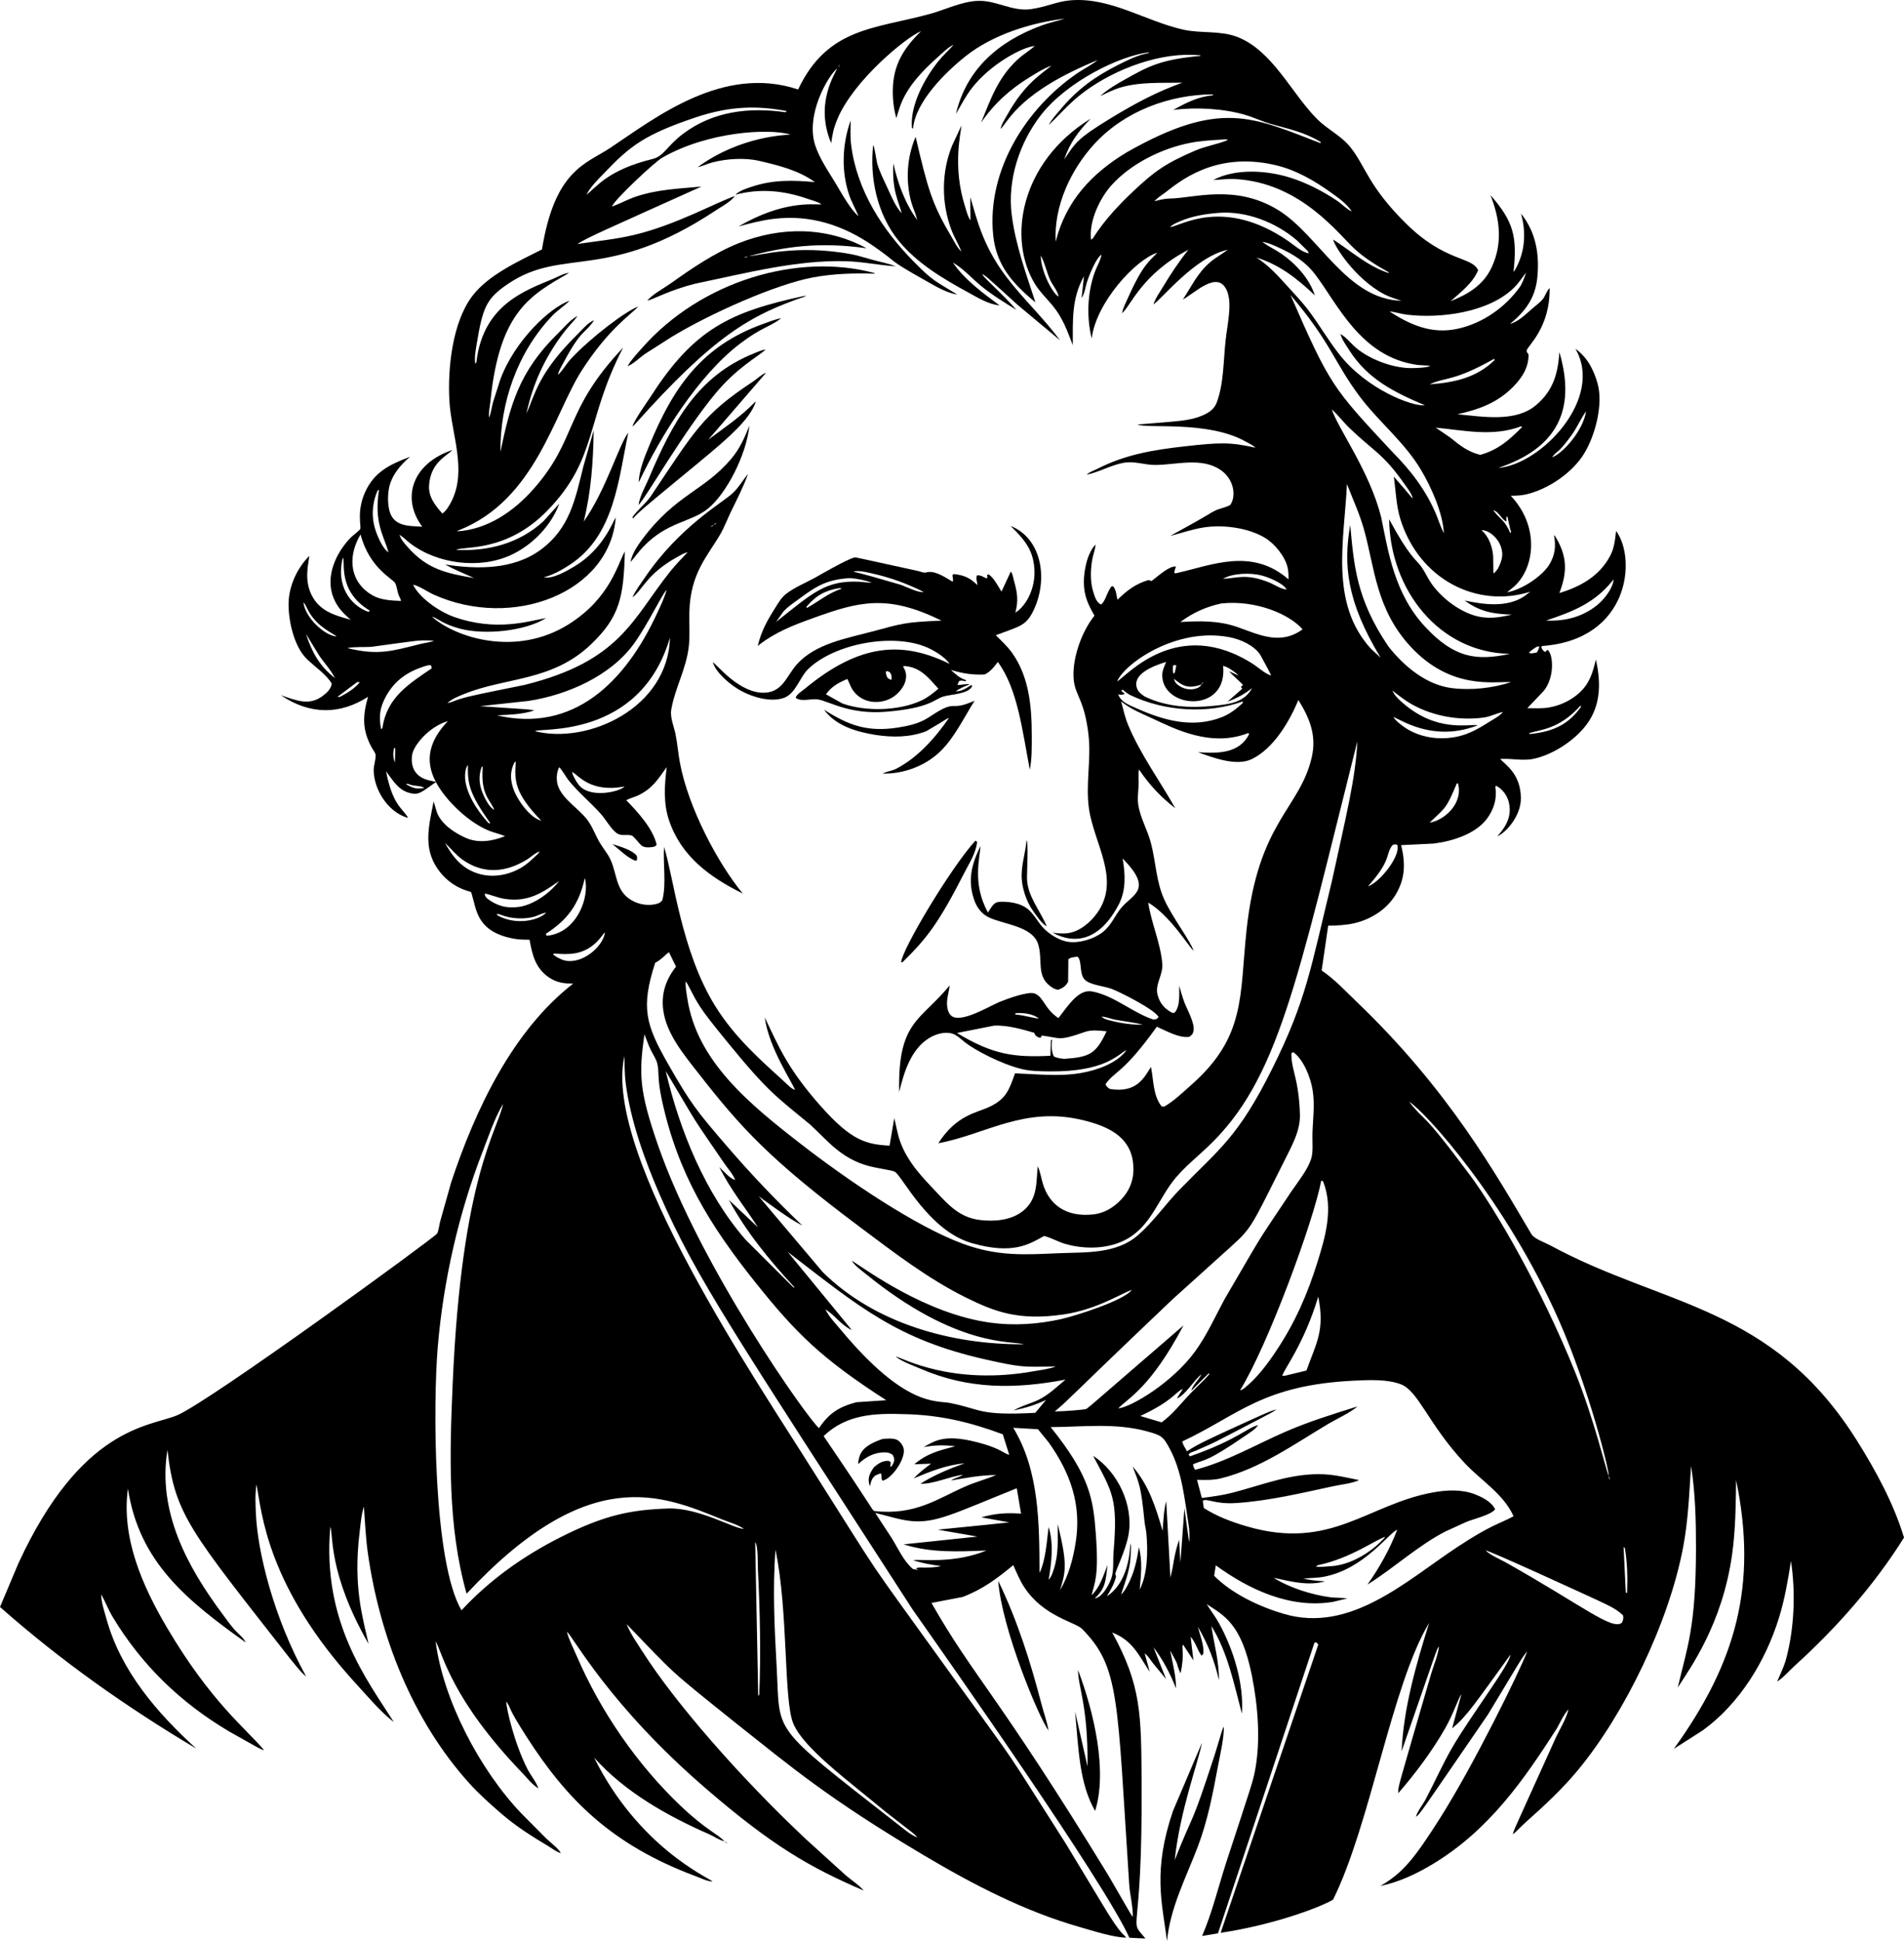 <?xml version="1.0" encoding="utf-8"?>
<svg version="1.1" id="Layer_1" xmlns="http://www.w3.org/2000/svg" xmlns:xlink="http://www.w3.org/1999/xlink" x="0px" y="0px"
	 viewBox="0 0 4906.043 5000" enable-background="new 0 0 4906.043 5000" xml:space="preserve">
<g>
	<path d="M4785.933,3712.901c-219.972-351.815-499.511-346.341-791.228-504.627
		c-13.162-7.141-42.376-16.992-48.881-29.316c-90.459-152.561-212.493-370.982-450.264-598.377
		c-29.585-28.298-56.144-57.553-90.072-80.463l16.871-115.471c22.003-0.192,46.04-1.292,67.539-6.354
		c43.098-10.149,83.486-35.518,106.594-74.14c24.9-41.615,24.991-81.124,13.848-126.943l82.987-4.047
		c47.383-5.622,107.826-23.956,137.833-63.688c17.285-22.886,26.273-50.441,22.251-78.999
		c-0.651-4.623-1.171-2.312,1.721-6.485l10.108,6.712c15.862,13.57,23.588,30.714,24.739,51.142
		c1.624,28.772-12.761,51.679-31.991,72.454c20.482-7.547,61.408-51.206,60.888-98.485
		c-0.669-60.733-37.468-84.334-53.499-100.463c28.725-2.321,57.466,5.667,86.902-0.681
		c52.818-11.385,114.059-52.586,142.971-98.414c30.491-48.331,28.811-103.36,16.962-157.227
		c-5.738,22.997-11.456,45.243-24.779,65.162c-17.645,26.387-52.809,50.464-94.781,58.092
		c-18.466,3.502-38.395,2.14-57.178,1.993l42.311-44.481c28.35-34.565,24.973-93.997,9.821-105.843l-6.308,5.647
		c-6.132-3.633-6.535-5.531-9.846-11.981l1.852-3.401c224.889-16.044,244.227-224.195,190.853-296.398
		c-2.766,22.564-4.229,43.255-15.085,63.779c-27.822,52.591-75.927,79.429-131.05,96.158
		c20.619-53.457,21.439-95.621-12.707-149.102l-0.888,1.787c5.011,26.964,2.281,49.437-11.748,73.05
		c-16.959,28.544-67.198,64.565-109.552,72.51c5.069-4.019,5.866-4.72,19.152-15.715
		c53.308-49.378,64.348-155-9.472-233.108c13.192,0.005,26.373-0.6,39.288-3.517
		c56.709-12.819,120.327-56.083,150.344-106.135c28.307-47.201,48.781-125.186,34.175-179.372
		c-10.312-35.842-26.311-67.551-57.284-89.724c74.623,127.784-88.466,298.325-198.736,307.016
		c149.503-50.032,201.887-147.331,157.475-298.291c-3.746,52.542-14.058,97.717-60.383,136.778
		c-53.247,44.905-138.353,29.074-202.44,23.3c55.851-12.531,102.775-29.174,143.925-71.011
		c22.922-23.305,39.732-49.406,39.51-83.073c-1.762-2.442-5.617-6.808-4.992-10.093
		c2.304-12.09,60.535-58.299,59.248-160.81c-6.218,4.36-11.4,20.01-16.467,26.808
		c-6.818,9.155-17.749,17.027-26.465,24.421c-17.971,15.228-36.927,35.105-59.136,41.039
		c39.57-32.611,65.04-66.928,70.284-119.231c6.005-59.873-3.341-117.187-41.993-165.004
		c13.722,48.594,10.613,98.556-14.509,143.405c-2.326,4.153-1.59,2.917-4.784,6.636
		c9.928-90.716,0.11-129.702-59.313-197.631c23.976,61.277,31.91,122.3,3.749,184.398
		c-21.373,47.141-60.565,70.31-106.675,88.967c25.758-23.018,57.663-47.014,70.991-79.908
		c-16.061-35.919-83.83-20.283-184.54-119.161c-97.437-95.696-104.848-147.261-143.612-196.648
		c-24.098-30.703-59.242-46.2-86.297-73.234c-66.837-66.782-114.977-177.004-206.523-212.14
		c-43.456-16.679-93.11-8.454-138.298-18.499c-97.834-21.749-188.531-84.588-291.856-75.585
		c-34.985,3.049-60.675,17.012-102.315,22.84c-47.746,5.806-87.231-22.459-133.418-21.564
		c-42.654,0.827-85.661,22.776-126.342,33.905c-140.715,38.49-263.406,34.394-338.891,194.429
		c-193.441-64.577-367.399,72.58-483.774,150.261c-62.622,41.8-142.845,55.493-176.293,261.782
		c-60.186,30.537-137.692,65.298-179.165,119.635c-51.215,67.118-64.332,185.171-59.303,271.14
		c4.89,83.496,45.49,176.702,6.081,256.63c-5.713,11.582-13.676,25.364-24.183,33.035
		c-18.612-21.1-36.391-42.876-34.322-72.994c4.062-59.15,45.669-75.052,60.161-90.789
		c-104.055,34.975-132.371,124.416-77.713,197.656c-25.874-2.003-57.052,0.358-75.053-21.413
		c-14.378-17.381-14.741-52.117-11.446-73.484c5.39-34.993,28.917-63.294,55.099-85.272
		c-51.723,19.586-92.812,38.94-116.329,92.181c-21.53,48.768-9.252,86.61-11.966,93.615
		c-1.363,3.523-20.161,17.895-23.785,21.574c-38.551,39.117-67.65,101.154-45.061,156.476
		c9.74,23.845,24.764,39.682,44.259,55.876c-38.178-10.113-75.639-20.509-97.319-56.961
		c-25.724-43.249-10.389-90.492-9.513-107.236c-31.425,31.122-52.974,78.187-53.368,122.86
		c-0.399,44.89,14.03,109.814,46.555,142.067c19.858,19.687,50.804,39.989,64.637,63.855
		c-1.469,13.404-11.915,23.083-22.11,30.921c-35.485,27.278-67.423,13.003-109.082-0.944
		c77.386,52.008,153.899,49.397,224.701,4.118c-14.115,49.391-15.337,85.666,10.174,131.798
		c2.215,4.002,8.408,12.198,9.23,16.371c1.842,9.417-4.835,28.776-4.799,40.146
		c0.172,49.76,35.559,106.448,84.445,122.41l4.285,0.843c-15.887-26.05-40.047-33.238-56.84-119.57
		c20.181,26.318,33.474,52.556,69.689,57.441c16.338,2.206,25.175-6.166,58.782-29.84
		c25.366,47.82,85.565,105.559,138.768,126.094c12.97,5.001,26.464,7.681,39.268,13.258
		c-31.521,12.647-67.564,18.839-99.888,4.961c-28.796-12.364-63.83-35.326-75.472-65.955l-8.574-28.377
		c-11.527,59.934-28.019,117.702,9.78,172.821c35.572,51.877,83.347,57.821,86.58,60.782
		c1.12,1.024,2.71,8.458,3.336,10.451c10.973,35.058,11.796,93.06,109.33,109.85
		c12.465,2.15,25.526,2.064,38.153,2.301c6.959,38.94,15.104,73.661,50.31,97.294
		c20.419,13.701,38.415,15.493,62.098,15.755c-157.015,121.947-252.75,326.42-314.217,511.434l-28.574,101.407
		c-2.014,7.656-4.022,24.784-7.928,31.092c-6.403,10.313-591.209,436.568-670.908,468.558
		c-72.365,29.034-245.904,30.422-407.52,380.146L0,4139.764c157.148,138.863,325.358,257.418,505.418,364.633
		c-100.746-91.944-193.994-199.664-230.995-333.657c-6.292-22.784-13.17-41.16-13.715-63.506
		c10.793,18.98,18.313,39.338,29.641,58.188c74.506,123.95,175.468,221.244,299.807,294.843
		c81.161,45.653,80.914,46.252,90.325,48.322c-45.123-54.079-135.885-122.305-249.318-314.163
		c-64.857-109.709-118.739-232.903-101.582-359.662c29.232,190.895,153.496,288.849,303.351,396.326
		c-5.375-12.602-19.611-22.559-28.67-32.909c-11.077-12.652-20.963-26.686-30.996-40.176
		c-91.737-123.354-167.76-264.589-141.76-423.007c18.461,167.367,60.455,210.872,316.433,538.448
		c12.783,15.195,25.581,33.056,41.019,45.556c-84.996-153.974-125.298-323.041-129.567-419.081
		c-1.07-24.057-2.468-52.117,1.615-75.8c13.46,71.805,26.321,263.308,258.548,515.774
		c29.634,32.218,60.767,69.694,95.24,96.406c-68.638-108.455-185.638-257.492-163.662-503.274
		c8.33,20.02-6.406,118.646,98.525,301.748c-14.712-67.188-40.286-147.056-22.947-288.217
		c2.695-21.968,4.088-44.158,10.931-65.339c2.993,39.858,4.562,80.004,10.199,119.605
		c30.502,214.385,114.513,429.896,260.623,592.246c26.247,29.17,56.028,55.588,85.757,81.124
		c36.876,31.673,76.749,56.713,118.348,81.568c9.649,5.768,21.655,15.528,32.621,17.966
		c-7.045-12.667-26.409-26.817-37.264-37.279l-64.238-64.536c-107.675-112.68-202.099-293.197-221.36-444.127
		c19.761,35.45,40.886,149.522,223.368,339.45c15.001,15.617,23.783,28.496,41.579,39.959
		c-5.289-16.472-20.222-34.267-28.352-50.234c-33.451-65.705-53.607-152.682-54.68-174.179
		c15.585,22.371-0.595,8.753,53.549,92.848c103.214,160.329,218.057,276.72,434.67,357.644
		c14.284,5.34,31.234,14.077,43.582,13.484c-11.647-10.109-190.993-88.721-305.25-319.072
		c78.828,88.376,188.809,150.369,296.085,197.343c15.049,6.591,22.058,13.374,39.677,18.501
		c-15.24-18.148-46.508-28.32-113.1-91.717c-112.166-106.776-206.336-243.595-267.324-385.627
		c-8.675-20.207-20.045-41.206-25.349-62.512c15.524,11.06,107.76,188.806,361.297,406.575
		c166.949,143.408,262.777,199.743,403.265,259.911c-11.834-14.221-32.132-27.03-46.414-39.434l-100.63-91.283
		c-173.821-162.961-339.61-354.47-422.21-483.91c-16.466-25.805-30.397-44.8-41.609-71.753
		c129.151,133.699,101.777,110.971,284.23,257.241c136.167,107.475,231.03,189.627,482.921,339.102
		c126.493,75.064,259.977,144.314,402.009,184.606c29.295,8.302,86.33,26.848,118.555,26.848
		c-31.668-31.554-34.125-41.382-154.457-239.795c-174.487-273.558-105.797-173.052-298.154-439.731
		c-241.003-334.847-158.585-214.263-355.257-523.95c-137.045-219.361-542.684-813.438-485.389-1067.148
		c0.439,23.043,0.363,46.409,3.285,69.29c12.374,96.966,49.235,199.19,88.331,288.772
		c92.991,213.062,192.838,358.261,651.468,1068.081c87.578,124.661,491.772,698.156,558.019,844.784l41.448,1.968
		c-47.029-56.462-7.327,16.72-9.902-401.534c-1.068-175.679-0.508-249.85-75.805-386.828
		c52.313,20.555,67.69,57.093,96.804,101.548l-13.05-47.716c8.266,5.955,14.116,15.902,20.308,23.977
		l34.892,42.392l-32.581-82.174c24.517,32.127,43.431,68.553,58.142,106.03c0.263-31.193-9.271-66.999-15.18-97.789
		c28.446,51.092,11.444,24.841,26.706,58.995c11.73-51.736,1.167-67.637,6.697-73.837l26.58,40.393l-7.221-60.67
		c13.383,14.498,16.871,33.782,28.296,48.735l4.34-5.046c2.488-22.518-8.549-47.534-13.873-69.421
		c26.207,44.769,42.538,87.145,54.206,137.349c0.731-46.967-12.333-91.239-19.495-139.292
		c42.266,67.478,58.483,150.332,78.626,225.604c5.501-77.243-21.61-164.424-58.208-231.63
		c-9.654-17.724-21.998-33.54-32.576-50.648c44.137,29.451,89.676,49.45,116.562,184.312
		c15.377,77.137,22.952,166.614,8.155,244.17c-5.652,29.633-8.553,36.338-74.473,237.549
		c-20.065,62.184-36.038,129.239-62.043,189.021l41.019-6.863l248.374-748.247l4.255-1.776l5.839,5.899
		l-251.619,742.812c133.19-19.916,253.069-64.087,289.519-85.277c95.746-191.785,151.81-554.984,247.668-713.098
		c-33.353,106.873-65.823,218.307-70.94,330.832c96.497-277.229,89.38-261.435,96.355-270.105
		c-2.862,23.714-14.322,49.623-20.974,72.767c-88.595,305.471-84.32,286.25-83.915,305.149
		c43.376-49.82,87.216-108.407,120.114-165.918c23.105-40.394,35.981-82.705,42.311-88.442l-23.679,87.251
		c37.607-30.604,57.776-62.232,149.991-189.394c0,23.355-100.887,155.041-149.006,237.696
		c-25.178,43.239-45.596,89.633-68.902,133.952c-7.322,13.939-21.292,31.047-25.46,45.611
		c10.574-6.609,6.93-3.196,185.529-263.191c86.461-143.164,87.435-146.737,101.346-162.864
		c-20.888,54.397-138.675,294.289-225.402,430.744c-65.901,103.707-94.826,139.689-152.978,173.649
		c47.257-9.81,91.687-30.592,132.888-55.195c147.441-88.051,237.616-219.873,320.879-349.211
		c11.249-19.169,16.141-33.644,30.961-50.92c-5.526,24.012-21.751,49.916-32.419,72.485
		c-113.232,250.321-108.522,238.235-110.89,249.737c6.767-4.71,22.178-21.485,33.611-31.637
		c47.862-42.493,93.806-85.217,134.709-134.669c118.976-143.853,233.506-378.369,270.413-573.735
		c13.142-69.542,15.624-138.691,20.318-209.051c10.935,69.28,12.763,140.185,12.712,210.217
		c-0.132,207.898-23.081,257.722-46.954,360.742c32.313-50.636,114.633-162.832,139.983-342.544
		c9.018-63.921,9.361-127.573,10.396-191.923c55.657,270.425-0.252,470.286-160.463,692.411l75.139-48.008
		c94.922-69.083,161.573-178.933,195.809-289.787c14.821-47.988,23.073-96.577,30.794-146.054
		c12.389,80.802,8.68,173.861-12.662,252.82c-5.542,20.504-14.792,38.218-22.871,57.668
		c14.923-8.816,31.097-27.933,44.289-39.853c107.074-96.784,205.882-208.325,282.555-331.084
		C4879.467,3873.267,4834.331,3790.306,4785.933,3712.901z M4072.448,1817.755l1.307,3.27
		c-27.801,38.195-61.914,63.206-131.571,69.88l-2.508-2.16C3967.621,1879.594,4017.727,1879.392,4072.448,1817.755z
		 M4154.032,1497.173c2.109-2.604,1.176-1.645,3.896-3.664c-2.826,23.83-25.632,51.99-43.77,66.313
		c-38.162,30.138-82.219,40.898-130.318,38.768C4051.424,1575.926,4107.648,1554.382,4154.032,1497.173z
		 M4049.839,1120.464c14.025-19.409,23.093-41.746,37.062-60.953c-7.893,50.924-61.409,110.087-87.942,118.51
		C4014.198,1158.656,4014.375,1169.589,4049.839,1120.464z M1998.197,3992.413
		c33.592,160.399,20.362,391.265,46.575,449.326c28.388,62.919,133.256,139.684,237.761,226.189
		c79.886,62.358,71.41,54.177,81.321,65.51c-18.637-6.212-40.711-26.999-56.845-38.874
		c-325.098-254.019-296.156-225.253-305.658-397.613C1995.805,4196.281,1990.522,4093.042,1998.197,3992.413z
		 M1952.884,4042.737c5.228,107.468,7.948,216.005,3.432,323.559l-2.609,1.892l-7.827-395.528
		C1953.873,3983.081,1952.142,4027.567,1952.884,4042.737z M4018.368,3404.835
		c75.226,171.602,128.139,381.847,126.943,397.502c2.2,2.665,1.988,6.697,2.508,10.078
		c-2.312-3.386-2.089-6.081-2.508-10.078c-6.991-13.565-36.485-143.373-87.554-269.731
		c-86.863-214.933-204.072-416.55-269.888-505c-131.58-176.803-112.14-132.107-156.945-189.42
		C3667.822,2859.447,3880.368,3090.033,4018.368,3404.835z M3409.494,3044.082
		c27.724,70.335,3.968,147.091-14.64,206.755c-26.136,83.794-57.643,155.935-106.277,228.909
		c-23.734,35.614-49.185,69.643-82.664,96.718c-3.719,2.746-6.026,4.244-10.603,5.082
		c71.247-114.737,189.091-434.967,209.137-539.988C3407.541,3041.907,3405.724,3041.418,3409.494,3044.082z
		 M3366.295,3530.662l-54.938,13.338l-7.197,0.227c2.453-14.7,55.763-80.711,92.57-203.989
		C3414.021,3427.435,3392.188,3458.608,3366.295,3530.662z M3095.862,3540.286
		c-6.833,14.338-23.043,27.858-26.394,42.644l45.072-45.117l1.681,2.1c-15.064,17.744-32.299,32.445-48.286,49.215
		c-23.386,24.531-47.312,55.331-74.806,75.038l-54.928-16.411c84.035-39.166,89.01-60.407,109.471-69.855
		c-3.997,8.771-11.541,16.321-14.862,24.819C3056.635,3591.802,3074.661,3557.152,3095.862,3540.286z
		 M3079.637,3481.11c-59.234,81.49-166.357,144.542-198.266,146.988c25.492-26.646,83.086-52.605,168.047-213.613
		c-264.879,228.838-245.82,213.056-252.205,215.556c-3.697,1.449-53.344,5.745-79.413,6.066
		c45.15-38.303,8.699-8.412,303.251-288.692c174.658-157.999,166.883-149.239,184.489-168.89
		c25.287-28.216,39.921-61.217,102.936-186.301c18.98-38.632,42.594-78.278,41.039-122.401
		c-3.234-91.526-21.343-111.66-21.862-150.343c-0.086-6.192-1.221-6.429,4.663-9.054
		c27.191,19.747,44.592,65.5,49.881,97.642c6.228,37.855,0.586,75.553-0.469,113.635
		c-0.55,19.813,2.72,46.353-3.735,65.01c-10.088,29.164-33.631,57.779-50.976,83.259
		c-99.869,149.911-60.819,87.462-171.651,276.782C3131.214,3391.608,3109.619,3439.853,3079.637,3481.11z
		 M2725.208,3926.221c0.202,39.636,2.826,77.784-9.881,116.128c-3.912,11.803-6.376,20.092-13.293,27.055
		c7.545-44.269,13.364-91.858,0.02-135.84c-4.946,37.224-7.287,84.773-23.547,118.545
		c-0.439-125.514-0.278-263.489-67.65-373.884l63.618,3.624l27.141,33.272
		c56.401,78.843,85.914,161.79,69.85,259.83c-7.156,43.653-17.885,83.199-40.05,121.745
		C2744.232,4051.955,2752.96,4034.703,2725.208,3926.221z M2695.282,3606.321l-27.67,33.323
		c-148.235,7.788-137.258-9.308-220.734-25.531c-35.388-6.874-114.336,11.007-280.35-188.355
		c-13.333-16.003-30.673-33.646-39.54-52.399c24.744,14.751,40.429,40.716,67.655,52.919
		c-3.833-5.045,13.727,16.48-165.054-201.39c184.379,142.121,282.739,226.138,509.95,277.286
		c93.031,20.948,97.903,19.632,181.158,17.891c-17.653,6.838-37.451,8.963-56.038,12.293
		c-212.569,38.072-339.836-34.718-356.135-37.653l1.544,1.64c17.123,12.702,42.942,21.503,62.613,30.002
		c122.79,53.04,243.53,52.414,372.849,27.67c-22.154,18.541-44.703,40.459-71.046,52.763
		c-20.752,9.695-43.154,15.009-62.926,26.848C2642.02,3626.936,2667.182,3619.861,2695.282,3606.321z
		 M1708.946,2601.787c8.08,61.69,53.444,115.331,90.38,162.642c109.878,140.771,183.356,221.951,414.696,395.287
		c87.302,65.404,177.989,135.184,276,183.45c72.088,35.506,134.36,59.978,250.63,42.962
		c87.614-12.822,152.783-56.722,175.602-62.931c-21.155,27.554-146.766,67.196-182.95,75.149
		c-59.364,13.046-120.195,17.27-180.563,9.129c-167.155-22.538-320.535-136.524-357.946-159.947
		c7.656,13.348,24.108,24.532,35.957,34.176c236.112,192.173,379.799,171.704,406.883,181.294
		c-185.423,1.221-383.316-53.262-517.657-185.882l-165.019-195.34c35.629,25.4,74.019,55.246,112.646,75.513
		c-68.205-64.899-133.624-133.771-195.017-205.15c-78.766-91.586-93.448-110.333-150.985-210.999
		c-57.857-101.207-70.923-145.29-33.378-260.9c16.118-8.184,22.529-17.838,35.543-27.232l18.127,37.214
		C1715.949,2523.091,1703.375,2559.266,1708.946,2601.787z M1866.375,2997.139
		c9.588,14.06,21.953,26.858,28.075,42.876c-14.312-4.345-30.053-23.063-40.943-33.479
		c26.949,55.23,66.267,103.703,99.565,155.128l-74.826-70.451c43.85,81.861,106.186,157.293,168.935,225.165
		l-2.523,0.404l-123.354-122.981c-104.526-119.973-170.016-281.742-205.993-434.867
		C1809.318,2916.822,1774.712,2862.727,1866.375,2997.139z M3432.178,2268.796
		c-54.513,223.535-65.364,306.19-153.972,484.137c-88.387,177.523-136.069,206.277-238.392,311.361
		c-37.077,38.077-66.913,82.063-107.195,117.354c-56.174,49.215-134.144,43.881-203.621,46.778
		c-87.951,3.668-156.914,8.968-247.809-24.345c-122.434-44.865-298.489-164.821-415.019-255.041
		c-135.838-105.161-270.791-215.591-295.192-377.26c-2.165-14.348-5.132-29.159-4.169-43.658l4.32,6.253
		c29.355,56.128,29.247,59.431,100.65,147.069c107.697,132.171,128.579,143.565,215.773,215.606
		c41.359,37.259,77.745,87.272,150.606,106.64c26.412,7.018,61.104,10.697,68.104,15.191
		c19.39,12.444,87.212,151.901,198.029,183.616c105.63,30.236,147.446,2.938,185.983-18.486
		c18.668,4.441,35.735,15.059,54.433,20.439c51.052,14.696,112.181,13.672,159.337-12.727
		c63.895-35.765,81.654-106.857,126.958-159.458c24.481-28.428,54.387-52.631,81.604-78.45
		c181.305-171.993,228.329-420.815,384.91-1044.185C3492.985,2005.187,3468.512,2101.176,3432.178,2268.796z
		 M2707.934,2679.666l-1.347,40.161c-93.322,4.443-147.512-2.422-240.805-58.717l96.219-19.041
		c34.6-1.191,69.658,9.023,102.734,18.471l3.179,6.591c4.718,3.628,7.373,5.975,13.424,6.489l3.028-5.995
		c48.53,6.342,42.353,15.113,110.839-9.139c18.157-6.43,37.304-3.3,56.199-1.766
		c-27.756,58.886-43.751,66.36-109.179,71.041c-9.391-1.126-17.754-1.857-26.368-5.935
		c-6.75-10.472-6.636-30.323-4.976-43.623L2707.934,2679.666z M2616.186,2610.099
		c19.704-1.685,46.527,1.493,60.559,13.853c-20.494-2.221-38.859-9.013-60.085-10.295L2616.186,2610.099z
		 M2838.237,2618.905c11.305,0.192,23.038,5.521,34.241,7.716c24.386,4.779,48.337,6.687,72.439,13.232
		c-27.994,0.096-54.347-3.326-81.448-10.275C2854.507,2627.282,2845.005,2625.612,2838.237,2618.905z
		 M2980.769,2645.021c24.113,10.371,57.754,29.977,83.946,25.995c6.379-4.92,9.119-7.353,10.699-15.523
		c3.714-19.202-16.159-54.145-23.058-71.914c-5.571-14.352-9.664-29.291-13.797-44.107
		c-0.55,22.195,3.084,51.097-11.491,68.957c-6.253,1.756-4.86,1.559-10.048-1.307
		c-17.608-9.745-28.69-23.835-34.075-43.29c-7.853-28.392,14.443-51.708,11.874-81.78
		c-4.552-53.373-28.25-103.763-36.174-156.894c56.3,33.475,102.692,111.054,116.663,124.147
		c-5.991-22.545-52.907-83.707-74.463-130.097c-22.241-47.877-22.175-98.111-35.413-148.184
		c-8.675-32.818-27.125-63.89-32.379-97.168c-2.947-18.642,0.732-38.268,1.004-57.093
		c0.131-9.407-1.812-25.828,1.115-34.211c25.4,38.309,56.517,71.481,93.075,99.429
		c-39.873-70.819-89.79-138.833-121.189-213.911c-8.14-19.46-12.914-41.054-18.31-61.422
		c25.137,20.506,48.588,29.347,79.106,43.482c57.774,26.763,152.149,76.412,248.879,38.117l1.645,3.608
		c-25.081,48.622-77.29,49.593-131.686,45.989c38.637,13.681,98.838,37.173,138.923,17.663
		c56.27-27.383,96.895-96.895,119.989-152.186c29.084,46.913,47.398,91.682,34.287,147.957
		c-31.222,133.994-137.955,163.763-168.017,445.576c-18.001,168.774-1.428,273.178-141.305,397.134
		c-21.847,19.359-45.566,42.412-70.839,56.911l-6.732-0.691c-22.407-28.68-20.252-67.605-27.328-101.644
		c-17.284,27.132-36.502,68.238-105.984,56.739c-6.278-4.477-8.115-5.375-11.239-12.289
		C2874.608,2756.812,2893.302,2766.71,2980.769,2645.021z M3356.358,1621.295
		c-57.69,41.706-111.456,13.855-167.639-5.854c-48.331-16.947-96.789-16.018-147.134-13.081
		c31.491-23.795,67.054-39.691,105.591-47.781C3236.295,1545.093,3323.166,1582.57,3356.358,1621.295z
		 M3151.128,1490.986c25.778-14.797,71.435-15.846,99.671-8.478c18.213,4.749,52.571,18.698,63.39,34.357
		l0.954,1.776c-14.206-0.853-32.773-13.454-46.434-18.824C3209.264,1476.458,3186.886,1489.997,3151.128,1490.986z
		 M3301.653,653.662c-17.238-11.858-28.288-15.757-49.452-30.497c15.534,1.877,29.356,8.543,43.421,14.993
		c36.028,16.517,67.054,35.134,91.748,67.009c58.232,75.165,117.579,215.268,266.093,235.077l31.319,1.923
		c-4.971,5.299-32.667,5.566-41.609,5.995c-47.963,2.306-110.369-20.212-147.613-50.85
		c-12.677-10.431-27.489-29.472-41.579-36.86c4.399,15.435,11.8,24.778,22.796,41.983
		c47.862,74.852,116.193,108.185,194.714,141.608c-32.024,3.628-150.145-40.636-221.537-132.464
		c-27.398-35.235-50.284-74.372-77.067-110.233c-17.895-23.956-39.207-45.879-59.232-68.069
		c-24.365-26.994-45.495-49.679-76.068-69.83c60.786,19.071,104.939,54.493,150.384,97.43
		C3374.173,717.92,3338.584,679.067,3301.653,653.662z M3015.066,585.163c6.117-7.186,16.109-10.956,24.582-14.661
		c31.89-13.943,66.454-19.51,100.912-22.154c70.895-5.43,148.012,24.799,201.168,70.946l27.968,27.332l2.826,5.96
		c-17.588-2.342-39.02-21.958-53.459-31.849C3152.507,506.606,3041.238,582.703,3015.066,585.163z M3502.781,1020.389
		c49.204,65.874,115.784,118.081,158.075,189.072c26.858,45.096,56.673,111.04,59.61,164.192
		c-9.19-17.406-14.802-37.425-22.887-55.523c-37.182-83.313-92.454-135.237-114.185-158.554
		c-148.78-159.631-156.918-167.552-258.119-399.632C3430.327,883.598,3437.614,933.151,3502.781,1020.389z
		 M3167.529,1641.471c29.308,5.345,63.651,21.314,79.419,44.723c22.11,40.665,15.787,28.752,28.397,53.338
		c-9.79,0.414-35.73-21.928-45.586-28.276c-195.924-126.179-327.779,31.522-351.28,44.319
		C2896.364,1710.833,3029.765,1614.947,3167.529,1641.471z M2994.799,1742.055
		c3.493,84.949,169.064,95.568,156.803-26.525c10.946,1.383,32.415,16.644,39.808,24.986l-24.35-11.32
		c10.775,12.864,24.537,22.8,35.796,35.402l-5.37,4.633l3.189,5.279l-37.708,32.98
		c24.865-8.912,42.326-18.672,63.284-34.827c-19.951,37.611-60.386,41.502-95.926,45.339
		c-62.058,6.702-123.425,3.765-180.583-23.598c-7.822-5.284-16.114-11.118-19.646-20.232
		c-13.979-36.059,37.544-57.802,74.553-68.892C2998.862,1720.332,2994.243,1728.46,2994.799,1742.055z
		 M3027.319,1731.962l-3.528,4.239c-1.993-8.317-2.104-13.419-0.989-21.902c5.273-1.393,2.513-1.282,8.297,0
		L3027.319,1731.962z M3095.443,1763.438c0.56-2.412,3.679-5.516,5.218-7.504
		C3099.102,1758.861,3098.396,1761.803,3095.443,1763.438l-0.908,1.983c-5.772,9.483-31.515,16.298-53.777,2.776
		c-8.857-5.385-13.383-9.821-15.887-19.667C3046.675,1766.581,3061.191,1775.506,3095.443,1763.438z M2889.163,1779.905
		l3.326-3.391c6.303,4.971,12.869,10.805,20.161,14.272c88.301,41.962,198.372,49.099,290.049,16.084l-1.105,4.749
		c-16.235,14.797-32.758,27.878-53.434,35.952c-75.487,29.498-150.596,8.191-220.82-23.421
		c-18.849-8.483-38.349-14.943-46.156-35.372c8.034,1.09,9.558,1.817,17.224-1.302
		C2889.954,1780.323,2891.827,1781.825,2889.163,1779.905z M3524.86,2283.325
		c58.909-65.912,45.703-80.208,60.65-102.88c3.386-5.133,4.971-4.567,10.664-5.4l4.36,1.736
		C3609.069,2206.357,3554.26,2273.943,3524.86,2283.325z M3683.621,2119.124
		c41.219-38.617,43.394-36.617,70.103-100.917l3.195,0.151C3770.887,2072.048,3718.533,2114.65,3683.621,2119.124z
		 M3838.87,1858.708c-36.068,22.715-63.057,38.339-106.877,42.371c-43.885,4.037-89.174-7.217-123.531-35.367
		c-6.213-5.092-14.257-11.648-18.082-18.814l33.146,15.887c61.241,26.883,121.866,29.926,184.519,5.511
		c-23.14-3.864-106.2,19.967-195.188-58.919c-11.344-10.065-19.396-17.814-25.208-30.391
		c16.922,13.045,33.641,26.323,52.429,36.628c54.468,29.866,121.729,41.357,183.122,32.869
		c17.92-2.478,32.566-11.052,49.457-14.257C3863.801,1844.946,3850.528,1851.365,3838.87,1858.708z
		 M3740.663,1772.603c-66.121-8.393-123.329-56.664-163.011-107.115c-84.045-123.561-88.922-211.684-98.591-313.284
		c-17.702,103.466-9.526,197.068,78.465,342.186l-25.218-23.34c-107.241-117.632-68.27-280.93-61.614-424.012
		c15.22,39.136,32.303,75.962,43.774,116.561c27.67,97.908,30.667,206.939,122.052,304.155
		c102.747,109.312,211.933,87.724,257.075,89.365C3846.672,1772.946,3789.726,1778.825,3740.663,1772.603z
		 M3959.378,1666.356c5.349-1.575,2.967-1.897,7.202,0c-1.681,5.592-3.608,9.71-6.732,14.645l-12.617,2.165
		l-7.777-0.964C3944.102,1675.601,3952.697,1670.969,3959.378,1666.356z M3943.028,1524.329l-15.054,11.491
		c-44.91,30.073-104.288,21.675-153.972,11.204c39.56,28.998,73.534,34.665,121.487,36.295
		c-34.403,8.029-64.385,12.536-98.868,1.504c-41.736-13.348-84.057-46.621-108.79-82.315
		c-9.251-13.353-15.629-28.584-24.991-41.801c-14.717-20.785-29.269-22.819-83.456-123.006
		c2.606,181.938,128.758,343.738,311.255,346.693c-86.986,18.866-143.95,10.036-217.953-69.164
		c-79.684-85.282-95.283-192.615-113.902-283.266c-30.142-118.967-110.352-226.442-127.281-277.498
		c16.689,14.948,30.199,33.464,46.555,49.058c64.653,61.67,85.597,64.678,141.351,144.106
		c7.55,10.759,17.683,23.467,21.029,36.33c-6.29-4.69,0.652,0.238-49.028-56.154
		c5.093,35.957,6.208,75.22,17.073,109.951C3657.029,1492.89,3805.812,1567.931,3943.028,1524.329z
		 M3817.276,1366.082c14.485-1.633,41.011,15.061,50.547,43.466c7.106,21.181,0.964,37.577-8.695,56.209
		l-8.938,10.694l-2.16-0.606l-0.621-44.158C3845.35,1408.197,3835.837,1380.843,3817.276,1366.082z
		 M3881.625,1343.398l-0.414-11.37l2.937-1.247l7.115,32.253l2.433,6.833l-1.978,3.76
		c-14.527-34.726-26.007-34.811-44.158-59.272C3862.034,1317.473,3868.615,1338.286,3881.625,1343.398z
		 M3918.339,1098.612l2.745-0.157l0.525,1.948c-32.243,32.954-62.159,58.939-107.377,71.364
		c-31.663-7.514-52.884-24.668-77.728-44.819l-37.158-25.279C3772.956,1108.639,3845.794,1125.626,3918.339,1098.612z
		 M3683.616,990.14c40.978-19.186,61-6.481,166.064-65.636l1.807,2.695
		C3804.882,973.39,3746.865,985.451,3683.616,990.14z M3624.329,810.546c86.166,10.543,209.694-4.807,275.596-68.22
		c12.632-12.152,21.655-26.328,32.309-40.131c-3.922,12.364-8.095,23.159-14.363,34.594
		c-37.653,54.13-97.188,96.219-162.244,110.218c-65.833,14.166-120.519-9.144-175.082-44.541
		C3594.917,803.531,3609.759,808.764,3624.329,810.546z M3483.089,544.731c-11.637-4.527-26.363-19.854-37.405-27.282
		c-36.997-24.875-78.834-46.525-121.487-59.883c-59.848-18.743-140.634-24.355-197.823,6.096
		c18.385-0.524,35.665-3.386,54.221-2.488c172.167,8.356,269.363,144.378,313.017,182.95
		c26.116,23.073,54.851,40.767,85.217,57.567l-1.262,1.59c-54.438-18.279-95.053-55.639-142.143-86.025
		c0.249,11.649,53.975,100.662,132.721,141.492c13.399,6.944,28.7,11.123,42.926,16.088
		c-140.97-3.687-212.357-168.437-316.519-233.068c-110.972-68.867-218.283-31.009-280.627-30.275
		c-13.681,0.161-25.96,3.538-39.136,6.929c6.879-8.458,17.678-14.913,26.444-21.493
		c33.739-25.321,125.804-107.615,282.242-72.238c54.766,12.385,101.841,39.677,147.039,72.091
		C3448.923,509.984,3470.765,525.255,3483.089,544.731z M2924.878,488.269
		c-39.283,36.573-79.575,79.086-108.089,124.636c-2.731,3.341-0.994,1.691-5.556,4.563
		c-5.554-48.312,22.827-106.894,52.823-140.321c49.658-55.341,128.825-94.499,201.33-108.886
		c28.781-5.711,59.288-7.206,88.533-8.977c4.33-0.127,6.223-0.794,10.133,1.262
		c-26.338,11.266-56.229,15.417-83.289,26.98C3002.102,421.14,2974.452,442.123,2924.878,488.269z M3125.879,243.099
		l-1.246,2.609c-36.406,2.907-70.168,19.634-101.336,37.603c56.674-7.733,126.953-3.8,182.082,11.734
		c23.84,6.716,46.091,17.704,69.83,24.424c46.257,13.092,86.217,20.931,128.235,46.6l-1.247,2.566
		c-173.115-66.211-257.156-113.899-499.322,23.994c-90.602,54.602-156.455,125.79-182.728,229.795
		c-4.834-91.078,38.399-184.303,98.788-250.524C2897.269,285.998,3013.727,243.517,3125.879,243.099z M2727.363,764.061
		c-16.431-9.363-45.686-67.182-45.571-105.767c10.719,19.415,15.079,42.982,24.38,63.401
		C2711.411,733.196,2727.141,752.414,2727.363,764.061z M2164.504,166.719c-1.125,1.76-3.25,6.18-5.057,7.1
		C2160.956,171.254,2162.051,168.47,2164.504,166.719z M1555.559,447.124
		c67.57-71.111,105.645-100.606,236.767-144.651c92.268-30.995,163.156-29.835,234.658-16.354l-2.609,3.11
		c-93.246-13.477-185.983-3.03-263.398,54.78c-41.797,31.204-50.499,58.383-78.414,65.245
		c-117.205,28.799-144.266,71.902-171.328,92.278C1521.136,481.461,1540.131,463.358,1555.559,447.124z
		 M971.69,1266.422l2.725-4.285l2.124,0.489c-13.06,83.506,11.587,115.475,24.653,160.2
		c-11.799-6.747-22.033-28.125-27.484-40.711C956.899,1343.287,956.091,1305.518,971.69,1266.422z M928.976,1376.826
		c23.377,87.689,82.663,113.495,89.194,125.232c5.006,8.988,5.233,23.578,10.437,34.014
		c2.281,4.577,3.613,6.929,4.703,12.011c-24.158-0.87-51.553-2.208-72.419-13.838
		C904.302,1502.679,892.214,1439.091,928.976,1376.826z M883.284,1436.735c8.241,5.83-16.487,84.529,69.472,136.299
		l-3.215,3.361C901.672,1559.445,865.21,1507.611,883.284,1436.735z M788.428,1633.054l33.479,54.882
		c13.707,20.383,29.881,36.512,41.115,58.803C823.436,1716.348,803.416,1679.583,788.428,1633.054z M781.741,1551.545
		c6.076,5.774,9.543,16.558,13.853,23.972c23.496,40.391,58.794,53.413,71.929,64.334
		C835.952,1637.151,786.564,1591.56,781.741,1551.545z M876.365,1795.02c-4.138,0.641-1.938,0.565-6.611,0.025
		l50.456-37.85h6.929C914.643,1773.718,894.331,1785.3,876.365,1795.02z M894.871,1669.601
		c19.45-4.128,43.462-1.797,63.638-3.517c132.127-17.677,116.472-17.269,159.731-15.645
		c-10.209,4.607-23.346,5.627-34.347,8.382C1008.137,1677.785,974.497,1688.767,894.871,1669.601z M1017.67,1964.081
		c-5.244-11.405-5.304-25.874-1.857-37.824l2.599,1.973L1017.67,1964.081z M985.382,1875.791l-3.472,2.523
		c-6.117-32.818-3.522-55.124,12.581-84.4c24.098-43.815,59.565-65.894,106.473-79.615
		c4.224-0.762,5.763-1.06,10.043,0l1.317,7.57C1053.142,1761.813,996.302,1797.478,985.382,1875.791z
		 M1045.452,2019.619c3.689-0.429,6.207-0.414,9.674,1.07c11.713,5.006,28.958,2.508,38.218,9.023
		C1073.117,2033.921,1062.323,2029.859,1045.452,2019.619z M1122.853,2014.05
		c-21.603-4.241-41.102-7.763-54.071-27.648c-7.817-11.986-9.2-29.235-6.652-43.027
		c4.499-24.371,44.04-71.864,91.969-85.722C1108.434,1905.657,1092.281,1955.865,1122.853,2014.05z M1258.162,2119.825
		c-27.666-30.426-61.443-80.059-59.833-123.143c0.353-9.417,1.766-18.481,7.328-26.268
		c-0.549,46.505,1.064,71.156,57.733,150.051C1259.902,2121.299,1261.654,2121.43,1258.162,2119.825z
		 M1247.589,2052.069c-12.319-25.359-16.179-49.674-6.475-76.608l2.801-0.197
		c-5.775,72.543,18.023,82.428,29.856,111.212C1262.224,2080.653,1253.165,2063.555,1247.589,2052.069z
		 M1280.498,1842.791c31.365-1.655,66.383-2.266,96.219-12.758c-20.882-3.374,3.52-1.155-139.948-10.815
		l125.635-13.646c98.692-15.387,209.475-63.396,269.858-145.726c35.67-48.639,71.841-125.806,85.369-140.523
		c-4.966,19.858-15.191,40.297-23.755,58.94C1610.799,1759.147,1476.686,1888.475,1280.498,1842.791z
		 M1378.811,1883.739c5.775-10.416,269.59,23.626,347.419-240.976
		C1721.559,1824.303,1514.939,1917.888,1378.811,1883.739z M1609.386,2025.993
		c-12.139,13.625-81.662,29.138-112.368,1.918c-9.216-8.166-14.979-19.783-20.409-30.623l-2.72-9.039
		C1489.751,1995.93,1520.404,2043.268,1609.386,2025.993z M1394.683,2114.112
		c-29.14-6.805-62.854-54.714-72.273-83.138c-7.671-23.149-8.236-43.553,2.518-65.43l2.513-3.472l1.564,0.772
		C1325.273,2011.82,1326.352,2043.651,1394.683,2114.112z M1146.46,2171.048
		c14.862,14.257,27.655,30.82,44.496,42.926c54.609,39.248,113.135,33.944,168.224-0.504
		c9.145-5.723,21.539-17.971,31.799-19.742l-4.905,5.849c-13.646,13.142-28.115,27.166-44.653,36.588
		c-32.51,18.536-71.606,25.435-107.851,14.777C1191.238,2238.486,1166.691,2208.272,1146.46,2171.048z
		 M1249.239,2301.887c16.972,3.305,32.626,10.709,49.74,13.459c58.647,9.432,95.951-12.869,141.679-45.843
		c-22.538,30.38-64.894,61.15-103.133,66.681c-31.854,4.603-57.476-2.357-82.704-21.912
		C1251.283,2309.305,1248.78,2308.165,1249.239,2301.887z M1282.098,2358.197l-2.423-3.775
		c5.269-0.176,8.408,1.242,13.227,3.094c24.547,9.432,59.782,11.355,85.202,3.528
		c8.963-2.76,20.04-9.336,29.114-9.815C1387.966,2371.466,1329.284,2384.539,1282.098,2358.197z M1408.783,2410.641
		c-1.115-1.474-1.726-3.265-2.528-4.931c53.976-34.668,85.67-74.132,100.584-143.854
		C1520.419,2309.416,1487.15,2403.496,1408.783,2410.641z M1456.726,2474.698c-7.832-1.569-16.078-5.995-23.179-9.7
		l-8.514-6.323l2.675-2.292c40.1,3.341,73.06,2.836,105.267-25.465c13.446-11.818,20.923-25.099,25.945-29.018
		C1553.977,2438.493,1501.534,2483.701,1456.726,2474.698z M1860.137,3914.034
		c17.28,7,41.69,13.767,56.532,24.562c-25.145-0.259-116.7-55.237-195.163-52.51
		c-96.406,3.361-163.932,16.689-277.993,74.367c-94.553,47.807-182.38,109.906-254.339,187.936
		c-73.451-125.183-73.581-532.787-61.15-679.133c14.413-169.657,53.681-343.493,115.411-502.214
		c15.715-40.413,30.668-86.03,52.778-123.188c-13.876,70.155-106.508,184.73-129.789,720.032
		c-7.797,179.352-13.586,366.899,35.882,541.663C1517.58,3768.352,1704.659,3851.048,1860.137,3914.034z
		 M1572.934,2214.257c-7.191-15.745-19.753-29.866-28.433-44.99c-11.017-19.198-17.926-39.768-31.455-57.627
		c-22.362-29.513-64.39-52.894-75.795-88.871c-4.37-13.777-3.235-33.303,3.437-46.045
		c3.109,0,19.651,27.58,23.689,32.627c25.067,31.294,56.658,57.077,83.264,86.802
		c13.469,15.059,24.875,37.002,40.343,49.305c12.086,9.609,26.035,3.315,39.126,6.778
		c6.54,1.731,19.737,21.584,26.727,26.565c7.211,5.138,18.859,4.613,27.378,3.21
		c6.127-1.004,7.247-1.242,10.825-5.945c-9.902-42.165-48.826-84.218-78.414-114.689
		c9.422-5.163,20.474-7.499,30.265-12.147c37.148-17.628,51.026-41.11,74.044-73.004
		c-5.673,46.328-9.124,92.192,6.066,137.283c31.284,92.863,105.338,146.549,189.934,188.315
		c-63.998-77.189-140.527-221.274-162.067-337.27c-4.532-24.395-6.333-49.331-11.335-73.62
		c-4.103-19.919-14.423-42.826-10.855-63.194c9.77-55.78,38.652-104.672,45.192-162.511
		c3.406-30.118,0.535-59.207,1.413-89.28c2.903-99.709,46.887-143.401,79.196-198.751
		c10.901-18.667,18.294-38.813,27.651-58.218c15.761-32.697,32.238-63.925,44.38-98.278
		c-13.555,16.573-22.917,33.611-38.627,48.927c-25.377,24.733-137.652,85.676-228.289,219.755
		c-10.734,15.877-23.149,31.96-30.89,49.522c26.795-20.043,36.98-60.34,114.124-103.249
		c8.635-4.799,18.375-10.961,28.029-13.04c-15.357,16.265-31.274,32.5-45.223,49.987
		c-97.197,121.829-127.076,230.375-375.075,291.881c-110.607,22.622-137.681,27.335-169.365,37.133
		c-9.589,2.967-19.389,8.059-29.235,9.578c11.592-11.067,29.922-18.077,44.723-24.027
		c106.793-42.916,225.165-31.485,325.502-127.482c74.688-71.459,83.897-123.382,86.878-238.993
		c-18.692,32.401-37.609,120.978-146.286,188.491c-134.314,83.446-289.723,33.756-350.765-20.479
		c14.017,3.049,26.809,19.163,73.554,31.193c63.276,16.292,166.299,6.223,220.633-27.67
		c-43.293,7.184-128.405,36.111-238.816-3.523c-35.361-12.687-87.821-48.024-103.991-82.487
		c16.871,3.598,36.346,17.946,52.434,25.233c204.206,92.51,454.932-4.899,469.82-198.539
		c-7.216,10.629-32.579,81.962-105.792,125.868c-18.597,11.153-57.355,33.817-79.298,28.422
		c24.532-6.566,46.888-19.207,67.948-33.111c113.483-74.912,123.894-217.267,149.465-339.541
		c-24.275,31.484-57.525,148.074-114.871,229.076c19.283-77.567,24.511-155.184,25.672-234.93l-26.313,92.045
		c-21.185,85.172-35.064,160.275-110.173,215.481c-70.678,51.94-163.586,50.582-246.396,38.062
		c24.729,13.611,49.24,23.204,74.731,34.872c-69.625-11.974-120.185-21.696-171.469-80.236
		c-11.598-13.248-15.989-18.309-21.095-31.365c10.336,6.076,18.365,14.873,27.857,22.109
		c71.133,54.261,180.261,66.863,259.558,30.234c55.321-25.551,103.632-75.23,124.773-132.443l-41.428,45.919
		c-62.437,56.694-141.593,77.249-224.256,73.272c18.522-10.928,128.286,8.056,234.658-101.018
		c130.497-133.828,97.363-231.078,195.405-420.02c-154.453,163.472-116.332,234.84-231.004,364.381
		c-51.122,57.728-118.247,103.849-196.606,108.926c2.634-2.266,1.579-1.761,4.506-2.922
		c197.492-78.311,244.484-299.734,317.135-412.515c69.358-107.684,127.889-144.413,144.999-163.707
		c-31.933,11.291-122.67,79.93-174.249,135.537c-11.194,12.067-20.848,29.871-32.541,40.333
		c1.363-10.018,8.549-20.848,13.278-29.785c47.537-89.904,55.27-74.197,79.842-110.889
		c-16.029,5.983-28.231,21.828-44.107,37.512c-100.75,99.536-108.303,154.171-130.44,203.242
		c16.507-76.82,47.065-143.329,94.114-206.346c11.668-15.624,25.384-29.306,37.512-44.521l-4.017,1.489
		c-15.685,8.973-32.909,29.512-46.03,42.336c-101.446,99.154-123.274,185.509-148.547,305.371
		c-1.003-123.782,42.096-254.647,133.594-350.568c13.51-14.17,28.072-22.843,44.915-38.849
		c-48.733,16.006-142.133,102.397-179.105,203.939l-18.496,58.006c-3.467,12.98-4.875,27.055-10.295,39.328
		c-1.242-14.782,2.367-29.296,3.861-43.966c23.453-230.172,103.143-271.322,202.465-328.938
		c-12.697,0.807-28.422,9.907-40.186,14.883c-70.968,30.027-180.412,65.698-198.362,212.861
		c-0.51,4.154,0.328,1.857-3.275,6.086c-2.407-15.266,1.07-34.534,3.588-49.78
		c15.922-96.35,25.093-118.447,82.563-156.839c141.317-94.409,253.738-2.78,533.972-188.289
		c15.447-10.225,38.198-22.049,49.048-36.936c-49.183,16.795-151.026,74.14-258.705,99.958
		c-48.427,11.613-98.359,16.387-147.563,23.678c30.46-18.642,62.703-32.145,319.991-147.987
		c-58.637,5.587-113.731,7.085-170.333,26.374c-20.404,6.95-35.789,16.33-60.383,25.077
		c6.919-18.208,109.946-114.488,129.224-125.585c116.612-67.141,274.115-76.586,330.932-59.929
		c-11.69,1.596-128.419,3.111-239.371,84.289c12.93-3.018,25.137-8.932,38.006-12.364
		c36.098-9.614,83.198-12.597,119.554-4.245c49.104,11.285,103.239,24.517,144.449,54.918
		c-57.511-5.239-108.492-6.434-164.106,12.424c-16.453,5.578-28.831,9.478-40.63,20.101
		c63.042-16.841,124.924-10.916,186.23,10.538c9.7,3.391,24.935,7.166,33.308,12.657l1.998,1.907
		c-26.437-0.097-100.751-8.846-213.396,56.668c30.684-8.393,59.151-15.846,90.864-19.671
		c94.932-11.456,179.513,16.492,257.287,70.309c67.173,46.479,28.904,29.82,135.805,89.951
		c24.526,13.803,51.809,30.26,79.888,34.882c-60.096-37.332-61.953-33.939-111.647-84.253
		c-81.796-82.83-147.72-185.18-162.112-302.561c-2.468-20.13-1.221-41.443-1.11-61.728
		c-21.771,60.39-24.723,130.994-3.613,192.452c6.434,18.727,16.598,35.911,23.931,54.306
		c-21.277-17.714-45.204-61.865-59.364-85.378c-18.667-30.996-41.826-64.142-52.692-98.679
		c-24.216-76.935,31.769-175.489,56.638-196.513c-2.924,10.935-58.721,88.867-15.084,192.197
		c3.527-22.636,5.003-35.75,16.386-62.87c41.265-98.25,175.536-209.273,215.364-225.666
		c-44.541,43.484-71.788,86.436-72.893,150.294c-0.439,25.236,2.084,49.618,9.114,73.89
		c11.251-37.555,19.98-79.915,105.398-156.039c11.537-10.28,25.309-24.174,38.894-31.59l2.796-1.077
		c-12.611,14.39-27.1,27.24-39.036,42.175c-34.507,43.185-73.132,112.503-67.988,171.396l2.846,2.236
		c5.986-68.399,81.743-143.618,134.573-185.935c69.527-55.688,168.971-87.188,256.817-97.529
		c-20.121,6.142-41.135,10.597-60.822,17.877c-110.211,40.749-193.012,112.336-220.038,227.63
		c12.839-22.245,25.183-45.931,40.898-66.317c47.321-61.404,130.862-106.763,162.405-108.686
		c-17.816,14.941-30.234,21.849-43.653,34.114c-50.476,46.126-69.785,101.661-94.836,163.222
		c34.13-49.557,74.438-85.799,125.747-117.265c17.638-10.816,35.871-22.55,55.467-29.454
		c-24.602,21.084-68.443,44.932-114.528,128.092c-5.4,9.75-14.968,23.95-16.189,35.051
		c22.733-24.646,51.81-96.369,249.773-177.452c-15.519,12.604-34.509,21.759-51.133,33.053
		c-135.667,92.192-233.985,253.012-218.095,416.429c7.686,79.05,50.254,125.853,109.007,174.658
		c-24.34-75.381-50.819-145.822-61.033-225.226c-11.612-90.249,20.186-186.88,75.422-257.628
		c66.138-84.709,200.315-152.145,279.34-161.594c-2.478,3.019-8.665,3.507-12.49,4.443
		c-23.749,5.808-45.823,17.018-67.554,27.924c-59.5,29.859-105.53,62.919-148.527,114.391
		c-13.377,16.007-21.474,23.574-31.006,40.936c26.414-25.012,49.421-51.906,77.884-74.993
		c75.941-61.602,192.433-108.888,291.336-105.995l20.903,1.062l1.257,1.615
		c-101.532,9.261-133.822,26.524-191.55,58.917c-23.421,13.141-47.12,26.441-67.039,44.672
		c16.179-7.515,32.864-16.12,49.901-21.395c51.062-15.81,109.108-12.12,161.85-13.17
		c-66.943,23.851-123.082,54.242-183.591,90.976c-90.192,54.752-92.221,64.929-121.033,106.991
		c14.474-43.155,37.093-73.063,68.341-105.318c-182.786,112.697-214.966,311.659-142.733,427.338
		c12.359,19.793,29.649,36.124,44.471,54.024c25.839,31.208,37.86,64.894,52.121,102.078
		c0.151-63.37-3.391-120.064,28.821-177.359l-6.106,55.972c8.044-11.511,9.442-26.969,13.59-40.262
		c5.131-16.442,23.535-62.912,37.623-71.435c-2.19,14.766-12.41,31.243-17.487,45.617
		c-19,53.797-21.17,115.027-7.701,170.293c11.598-92.884,112.391-202.636,169.026-220.93
		c-18.18,20.547-35.647,27.405-74.296,113.564c-6.051,13.489-13.747,27.852-16.533,42.346
		c21.817-17.499,50.499-100.761,170.939-163.415c-24.431,30.497-45.192,61.877-65.298,95.281
		c-10.504,17.466-18.206,26.928-24.789,45.43c20.767-12.808,107.143-122.563,191.535-140.775
		c-17.47,12.966-31.748,20.44-45.445,32.126c-32.459,27.696-47.448,61.64-70.36,96.229
		c33.273-18.727,87.836-74.269,112.161-26.172c16.485,32.645,3.006,87.152-1.867,130.97
		c-5.748,51.632-4.486,112.898-23.391,161.643c-6.445,16.613-21.569,26.056-37.471,32.636
		c-33.57,13.901-60.764,13.958-166.079,22.745c23.534,11.449,180.737-10.809,277.962,43.608
		c8.171,4.572,19.243,9.452,25.778,16.114c-65.502-14.57-91.676-13.578-181.855-3.492
		c-79.292,8.867-152.337,20.701-224.14,57.355c-8.019,4.093-19.188,7.948-26.288,13.253l-2.17,2.387
		c32.157-6.606,61.352-24.506,94.427-30.502c29.079-5.269,53.206,5.546,81.412,5.476
		c54.544-0.126,117.838-20.272,167.265,11.814c35.731,23.189,42.912,67.784,26.495,91.253
		c-12.622,7.237-26.838,8.489-39.747,14.983c-22.325,11.225,6.721-1.786-114.831,64.743
		c28.337-7.166,56.204-17.027,85.096-21.63c50.189-7.994,115.295,0.157,159.478,26.909
		c24.37,14.756,51.279,47.665,57.728,75.977c2.286,10.038,2.453,20.474,2.332,30.719
		c-94.986-82.934-198.78-36.063-287.996-16.215c-4.714,1.05-2.447,1.428-6.707-1.731l4.617-15.14
		c-15.956-2.102-41.542,20.869-62.805,37.396l-7.862-2.655c-33.787,10.275-54.922,26.459-79.979,50.925
		c-2.332-10.981-3.568-25.546-10.674-34.408l-3.972-0.621c-12.016,13.061-15.715,38.925-27.757,47.191
		c-12.83-5.907-16.383-21.835-20.625-35.024c-7.656-25.405-6.47-59.333-0.969-85.172
		c2.347-11.007,7.01-23.159,7.524-34.287c-21.559,22.326-30.325,67.751-30.093,97.789
		c0.273,34.542,11.625,58.262,27.363,85.404c-33.787,41.861-59.974,115.421-52.949,169.748
		c4.72,36.51,27.651,49.681,37.643,138.146c7.146,63.204-7.868,126.509,1.1,189.258
		c12.96,90.647,82.86,182.874,20.913,269.212c-17.542,24.44-45.763,48.145-76.471,51.808
		c-12.465,1.489-25.758,0.288-38.132-1.453c59.595,32.165,122.513,18.821,170.48-72.717
		c19.172-36.593,16.941-78.864,9.922-118.449c80.683,81.813,25.215,91.632-4.487,128.381
		c-16.221,20.064-24.401,43.698-46.61,61.286c-22.427,17.744-60.973,29.442-89.315,25.061
		c-26.904-4.153-57.123-24.527-72.894-46.525c-21.479-29.947-30.582-46.605-69.956-54.402
		c-8.993-1.781-35.528-4.396-43.764,0.459c-8.473,4.996-14.62,16.916-19.798,25.046
		c-41.577-74.145-20.482-142.672-19.415-171.388c-22.816,47.252-33.747,87.675-16.215,138.913
		c6.343,18.536,18.723,35.493,36.613,44.395c37.688,18.748,112.939,22.387,128.028,69.038
		c13.697,42.346-7.646,85.722,38.138,113.347c4.29,2.589,8.105,3.704,12.945,4.784
		c12.096-4.043,20.005-9.342,26.298-20.605l0.621-58.036c6.793-5.683,14.933-5.445,23.547-6.763
		c13.222,10.522,2.413,48.003,21.837,62.013c16.169,11.663,46.156,13.777,65.369,20.676
		c21.595,7.757,114.386,54.938,121.669,72.949c-5.127,5.986-5.39,5.355-13.318,6.399
		c-53.696-17.729-101.78-62.179-158.019-72.424c-34.974-6.376-60.16,34.977-86.766,68.609
		c-36.297-24.152-37.362-53.818-60.923-63.275c-16.508-6.612-72.226,14.127-90.42,21.575
		c-26.742,10.946-96.885,54.337-123.011,36.876c-7.575-5.062-10.795-15.185-12.026-23.745
		c-2.866-19.924,4.381-36.351,6.117-55.478c-74.814,91.611-134.109,91.014-129.95,274.496
		c12.107-50.088,30.002-109.931,76.986-138.852c16.089-9.902,37.92-16.685,56.86-12.405
		c13.954,3.149,24.961,14.994,36.033,23.568c25.557,19.796,91.828,55.255,145.6,68.473
		c22.392,5.506,47.266,5.803,70.299,6.096c147.786,1.873,179.65-45.967,200.058-54.882
		c-24.39,34.196-77.239,52.086-117.082,58.959c-56.794,9.805-113.165,2.907-170.232,0.929
		c-15.2,42.089-22.417,66.101-66.893,86.777c-33.204,15.429-84.091,20.669-130.848,93.362
		c123.33-22.984,221.595-96.517,373.641-59.318c62.231,15.229,117.818,40.747,127.584,104.924
		c4.981,32.737-1.221,63.219-21.736,89.673c-19.52,25.182-47.69,44.32-79.843,47.968
		c-69.617,7.897-113.813-24.463-130.329-79.343c-4.3-14.287-6.828-31.42-13.177-44.723
		c-4.022,42.296-0.02,83.522-36.482,114.059c-30.204,25.299-73.918,28.897-111.631,24.547
		c-52.025-6-81.361-38.107-114.951-74.064c-28.151-30.138-72.179-72.941-91.853-129.582
		c-6.722-19.354-9.629-39.071-14.691-58.793l-12.152,70.835c-60.917-3.184-98.345-13.722-174.305-98.465
		c-88.428-98.668-112.211-158.571-147.21-231.917c10.418,79.647,73.587,171.106,77.708,186.851
		c-10.722-3.879-18.967-13.914-28.569-22.362c-57.371-52.481-125.653-111.327-177.081-194.128
		c-87.384-140.695-106.866-331.56-131.626-409.791c-2.927,44.002,6.52,95.638-4.517,137.949
		c-3.25,3.301-5.884,6.112-10.351,7.696c-19.132,6.793-43.396,4.375-61.564-4.224
		C1585.425,2299.722,1591.889,2255.776,1572.934,2214.257z M1831.437,1357.251c2.357-3.003,4.163-3.502,7.57-5.047
		c2.745-2.675,3.421-4.128,7.242-5.036c-2.453,2.175-3.967,4.421-7.242,5.036
		C1836.075,1355.03,1835.535,1356.434,1831.437,1357.251z M1695.446,2950.11
		c-49.529-142.694-48.998-184.471-34.978-285.724c5.415,13.383,9.992,27.332,16.331,40.297
		c5.294,10.815,14.004,23.451,16.83,35.069c5.459,22.42-0.547,37.15,12.056,95.003
		c40.956,187.999,121.845,320.154,242.066,470.491c103.438,129.349,168.829,194.446,335.802,301.879l-76.89,5.183
		c-43.83,11.542-71.031,28.2-96.269,66.752C2082.425,3656.462,1804.842,3265.243,1695.446,2950.11z
		 M2122.223,3699.573c58.029-55.651,129.648-59.516,210.071-56.492c89.254,1.918,168.189,20.686,251.609,51.884
		l16.578,52.798c-12.891-2.866-21.241-14.768-67.07-28.105c-98.303-28.63-123.69-8.094-153.558,8.267
		c29.139-5.345,51.819-5.632,81.427-2.246c-42.306,11.375-71.298,17.925-105.454,46.464l43.416-1.615
		c-16.427,11.814-31.037,23.769-45.273,38.157c43.038-17.981,84.591-34.928,131.611-39.011
		c-39.339,13.926-78.954,30.287-113.963,52.611c34.998,1.05,74.175-18.663,109.582-22.977
		c-9.352,6.273-21.372,7.928-30.779,14.645c39.631-6.833,75.926-13.959,116.39-14.08
		c-25.521,10.754-52.566,17.749-78.198,28.937c-72.956,31.83-129.867,75.82-236.429,63.734
		C2242.416,3883.074,2260.994,3903.624,2122.223,3699.573z M2360.07,4040.764l6.283,3.735l-13.853-2.443
		c-23.623-19.369-38.829-54.024-54.862-79.802l-42.367-64.622c30.063,6.555,60.12,17.265,90.728,20.575
		c64.326,6.966,111.332-19.077,273.92-84.289l11.072,65.399c-36.815-2.518-66.989-0.853-102.234,9.574l72.055,12.929
		c-69.73,7.402-28.363,3.179-184.58,18.784l102.346,17.809l-190.252,20.02
		c71.172,22.457,140.25,18.708,213.754,15.882c-86.346,35.004-169.077,21.545-189.263,24.819
		c23.805,8.166,46.999,11.93,71.884,15.281c-12.98,3.503-28.66,3.74-42.069,3.866
		C2375.2,4038.352,2366.192,4036.596,2360.07,4040.764z M2909.445,4851.856
		c1.62,28.569,9.972,57.496,9.442,85.817c-4.621-4.335,0.252,2.199-62.482-105.701
		c-288.492-471.828-347.255-510.832-456.199-702.58l80.453-15.463c51.904-19.929,87.927-47.075,130.288-81.967
		c8.509,19.248,16.936,39.555,28.493,57.183c49.37,75.315,130.944,89.093,148.946,107.352
		C2885.595,4295.024,2878.324,4376.634,2909.445,4851.856z M3063.856,3972.66l-11.945-87.382l-10.361,140.371
		l-3.356-59.298c-14.791,45.29-12.922,60.796-22.362,97.612l-10.84-196.798c-6.45,23.447-7.323,52.324-9.332,76.587
		c-17.194-59.812-35.669-118.242-77.142-165.902c16.897,44.524,21.566,50.153,30.28,139.473
		c1.115,11.405,4.158,22.518,5.203,33.959c3.936,43.073,3.356,104.082-17.355,143.561
		c3.29-36.573,7.737-72.959-2.115-109.123c-5.132,34.993-12.354,67.342-29.356,98.702
		c-4.057,7.489-9.836,17.79-16.416,22.942c12.319-37.856,24.14-66.264,24.845-106.948
		c0.136-7.858,1.761-16.619-1.04-23.971c-1.857,43.865-13.303,94.195-46.843,125.06
		c-4.269,3.926-8.438,7.515-13.505,10.416c10.32-16.861,18.905-31.556,23.618-50.946
		c-0.646-2.104-1.988-4.108-1.928-6.308c0.207-8.145,27.71-62.333,34.307-102.825
		c12.349-75.851-28.251-160.296-91.652-201.623c50.082,94.592,64.284,109.263,52.697,248.43
		c-1.696,20.343,1.151,46.848-5.344,66.106c-5.41,16.033-19.389,42.134-34.953,50.214
		c-4.209,2.186-3.527,1.711-8.14,2.654c28.306-25.895,27.971-45.423,33.045-86.469
		c-11.389,29.84-19.649,57.285-41.075,78.531c7.287-32.122,19.197-46.856,10.759-159.034
		c-6.669-88.747-14.939-148.491-116.35-274.243c82.719-0.51,167.008-11.395,248.067,10.845
		c37.277,10.229,42.018,12.903,59.611,46.303c31.012,58.884,37.501,127.781,47.433,192.423
		C3064.608,3940.917,3066.031,3957.616,3063.856,3972.66z M3756.434,3984.479
		c-132.65,87.317-276.262,223.803-448.377,173.058c-62.76-18.506-133.009-51.212-179.533-98.141l4.204-26.893
		c86.544,62.997,191.999,111.747,301.036,94.311l37.612-9.003c-14.832-2.438-29.613-1.216-44.441-3.22
		c-47.983-6.47-104.258-24.315-145.176-50.118c44.163,9.579,87.856,21.514,132.681,9.306
		c-19.298-1.231-37.572-2.76-56.386-7.358c17.961-1.529,36.679-1.347,54.357-4.784
		c102.895-20.011,166.501-113.123,187.835-120.811c-19.162,49.805-45.874,97.809-76.749,141.24
		c68.371-42.689,129.87-100.301,201.279-136.99l54.71-24.955c17.234-6.939,62.835-17.643,72.994-31.991
		c-8.751-19.172-33.534-31.572-52.626-38.869c-34.383-13.141-73.449-10.905-108.936-4.335
		c-167.959,31.112-261.542,150.099-477.259,87.463c-38.995-11.32-77.349-25.592-111.737-47.464
		c-1.161-6.419-2.246-12.611-2.523-19.147c12.396-6.089,31.135,9.656,84.612,6.308
		c84.334-5.309,169.809-25.894,252.265-43.628c20.101-4.32,47.307-6.793,65.752-15.569
		c-29.568-5.789-59.904-13.444-90.067-14.908c-83.446-4.048-157.343,27.035-236.217,47.413
		c-25.874,6.687-52.55,10.224-79.03,13.545l-12.334-46.747c21.08,0.368,41.322,1.257,61.957-3.871
		c101.059-25.107,188.077-87.846,276.408-140.341c23.447-13.939,54.589-27.519,75.084-44.829
		c-63.784,19.975-125.878,39.101-187.285,65.924c-76.29,33.323-150.364,76.628-231.332,97.389
		c-2.584-4.971-5.117-8.715-5.047-14.469c33.323-13.775,34.545-4.817,134.679-73.418
		c10.341-7.085,26.121-16.634,32.96-27.211c-28.262,6.36-53.185,37.501-175.209,80.246l-3.926-3.527
		c0.888-1.368,1.433-3.028,2.665-4.103c2.816-2.447,12.162-5.188,15.927-6.808
		c61.414-27.446,24.397-9.122,170.303-84.975c14.999-8.508,21.743-10.354,37.94-21.327
		c-18.186,4.392-33.267,11.91-132.221,56.966c-33.075,15.947-68.25,30.35-98.707,50.89
		c-4.199-7.696-10.759-16.795-12.193-25.384c144.575-67.718,206.588-145.591,443.93-156.657
		c37.492-1.746,83.885-4.153,119.317,9.407c45.609,17.455,70.18,102.269,164.489,203.076
		c41.902,44.774,99.908,79.131,125.852,136.809C3862.184,3926.619,3844.235,3926.69,3756.434,3984.479z
		 M3390.857,4036.061c2.412-2.312,2.881-3.457,6.217-4.174c85.16-18.352,148.826-66.577,172.615-72.858
		c-32.813,38.047-88.028,72.031-138.474,75.548C3418.099,4035.491,3403.953,4037.015,3390.857,4036.061z
		 M4179.633,4179.849c-24.646,22.127-100.119-42.767-301.278-155.713c-16.527-9.049-36.881-17.194-50.572-30.068
		c12.19,0.98,266.471,118.21,281.828,125.207c24.269,11.95,53.58,22.861,72.611,42.296
		C4183.554,4170.048,4182.52,4172.042,4179.633,4179.849z M4192.532,4103.872l-3.346-1.393l-5.677-117.203
		l3.2,2.836C4193.526,4026.321,4193.794,4065.21,4192.532,4103.872z"/>
	<path d="M2575.556,786.761c-42.513-31.44-90.097-66.101-120.402-110.561c28.69,16.987,48.468,40.606,73.595,61.11
		c28.084,22.922,59.288,41.937,90.128,60.938c-33.966-39.642-81.682-80.171-88.2-91.838
		c8.465,2.862,10.247,5.416,92.015,79.51l108.79,90.814c-42.891-58.112-96.33-107.564-139.736-165.146
		c-63.169-83.809-76.516-156.574-91.596-203.565l0.535,59.55c-6.828-8.882-10.532-24.613-13.989-35.397
		c-32.471-101.386-11.415-187.245-9.2-209.026l-24.421,52.56c-27.454,68.124-27.555,146.443-2.069,215.152
		c7.298,19.664,17.645,35.913,26.298,57.032c-9.947-7.938-19.207-27.045-25.874-38.279
		c-50.411-84.942-60.781-123.446-92.146-257.127c-22.321,51.745-26.333,112.774-11.41,167.409
		c4.764,17.43,9.546,23.845,15.725,47.156c-31.632-43.416-50.194-94.392-61.685-146.352
		c-4.197,71.254,14.722,100.168,21.448,128.785c-15.811-17.325-26.091-42.472-35.856-63.588
		c-9.402-20.337-19.818-40.842-26.545-62.27c-2.751-8.761-7.368-46.319-11.082-49.678
		c-9.538,84.595,10.653,178.507,65.313,245.865c47.589,58.642,115.058,98.287,180.406,134.038
		C2519.992,767.195,2547.305,784.071,2575.556,786.761z"/>
	<path d="M1791.836,730.713c134.8-28.322,263.606-61.398,388.05-57.789c43.699,1.262,85.399,10.471,128.487,13.106
		c-18.925-7.141-38.96-11.052-58.501-16.22c-19.354-5.117-38.253-11.617-57.991-15.246
		c-139.707-25.665-235.807,3.984-261.773,5.309c92.66-24.87,182.422-37.348,302.873-20.303
		c-104.418-56.479-221.96-55.836-329.599-13.066c-62.376,24.789-121.826,65.576-176.309,104.314
		c-18.299,13.005-45.061,26.883-59.283,43.608C1684.275,771.263,1722.826,748.001,1791.836,730.713z M1927.313,660.828
		c-3.603,1.358-6.182,2.816-10.083,2.513C1921.156,661.661,1922.958,660.661,1927.313,660.828z"/>
	<path d="M1729.409,868.693c98.793-60.425,268.942-135.957,364.643-153.912c53.08-9.957,106.231-11.35,160.038-9.709
		l-0.853-1.565c-195.92-53.284-446.416,19.482-599.407,193.528c-12.672,14.413-27.257,29.558-36.744,46.308
		c13.616-4.587,32.324-22.962,44.678-31.496L1729.409,868.693z"/>
	<path d="M2070.44,762.674c-189.095,40.897-281.794,85.075-392.213,256.565c-8.917,13.853-47.236,67.342-48.291,79.631
		l5.945-5.799c204.038-228.235,298.3-282.344,442.119-330.503L2070.44,762.674z"/>
	<path d="M2013.115,819.836c-16.533,2.74-32.223,9.397-47.943,15.049
		c-158.742,57.077-231.904,165.806-292.396,313.349c-11.764,28.7-26.187,63.209-26.944,94.513
		c56.294-119.93,154.431-276.868,262.157-358.345C1963.45,842.466,1982.369,843.04,2013.115,819.836z"/>
	<path d="M1843.837,1013.253c55.078-66.265,109.758-94.934,128.835-112.524c-9.775,0.591-21.105,6.076-30.209,9.74
		c-144.791,58.193-209.1,176.173-270.574,321.858c-8.726,20.676-23.846,46.742-26.54,68.684
		C1665.565,1280.151,1760.409,1113.628,1843.837,1013.253z"/>
	<path d="M1940.908,982.519c-131.053,86.487-149.792,125.68-265.381,297.826
		c-14.034,19.056-32.253,32.828-45.843,51.672l1.151,3.76c16.921-18.874,37.537-34.428,56.663-50.991
		c157.02-131.006,240.658-190.416,259.956-250.262c-2.872,1.776-1.751,0.853-4.26,3.417
		c-35.644,36.346-77.531,64.536-118.247,94.801l148.734-172.221C1965.379,962.277,1948.957,977.205,1940.908,982.519z"
		/>
	<path d="M1883.579,1182.653c-69.624,82.069-141.512,90.572-227.94,205.665
		c-12.435,16.553-27.555,38.93-30.936,59.5c11.315-12.612,20.726-26.677,32.495-38.975
		c62.864-65.685,123.129-62.82,167.159-98.646c46.585-37.901,98.365-136.058,106.721-213.704
		C1918.037,1128.619,1906.349,1155.805,1883.579,1182.653z"/>
	<path d="M2019.333,1798.037c31.097-10.684,40.868-53.075,63.173-74.574c68.69-66.186,219.901-93.428,306.673-55.397
		c18.536,8.125,46.646,25.006,57.526,42.104c-120.52-58.951-229.989-53.747-372.006,63.431
		c-6.036,4.981-21.15,14.877-23.925,21.958l-0.455,2.008c13.293,11.335,39.954,1.57,56.724,4.148
		c29.147,4.474,80.956,39.535,175.612,31.859c113.588-9.218,123.534-31.797,148.068-39.212
		c20.616-6.223,64.65-5.961,74.604-27.075l-2.731-2.639c-7.364,4.145-21.218,16.336-39.878,16.467
		c10.547-8.433,23.648-12.94,35.992-18.193c-9.896-1.847-21.589,1.882-31.814,1.842l4.199-9.982
		c5.385-2.783,9.759-1.226,17.663,0.318l0.424-2.952c-17.032-5.476-26.045-14.635-39.121-26.444
		c29.987,9.276,55.947,13.368,87.473,11.799c14.898-7.742,23.775-19.021,33.565-32.157
		c50.972,69.033,62.892,175.502,82.391,277.367c5.657-27.787,5.107-59.666,5.067-88.129
		c-0.096-73.686-6.49-150.399-50.451-212.377c-11.9-16.775-27.701-31.279-42.215-45.793
		c64.242-24.497,80.24-23.12,101.27-73.171c32.606-77.586,15.248-177.001-63.204-208.36
		c36.775,36.103,60.751,63.951,61.589,118.504c0.745,48.318-24.912,90.59-49.306,104.788
		c8.1-30.436,5.324-50.628-3.114-80.625c-1.807-6.414-3.512-17.093-6.863-22.67l-1.882-2.246l-23.84,51.395
		c-8.66-12.995-20.555-37.946-34.07-44.461l-3.497,2.584l1.67,5.748l-3.608,1.822
		c-8.246-3.962-14.282-8.383-23.608-7.57c-3.563,8.317,0.525,16.341,1.14,25.324
		c-19.116-18.89-33.959-25.733-61.352-28.665l-3.23,3.341c0.802,5.466,2.836,11.309,0.707,16.447
		c-17.052-10.013-42.498-27.62-63.083-25.021c-13.082,3.713-15.3-0.502-27.852-2.998
		c-167.978-36.568-157.397-34.89-161.496-34.372c-16.345,2.065-99.87,50.757-101.2,51.491
		c-24.284,13.399-53.812,25.288-75.588,42.296c-12.334,9.634-19.788,22.922-27.984,35.932
		c-21.029,33.373-35.604,59.242-45.061,98.01c45.152-35.73,91.324-53.186,144.545-72.348
		c114.848-41.344,189.318-62.071,328.721,7.262c-96.856,3.794-100.876,7.535-181.199,28.796
		c-64.879,17.179-143.531,30.976-190.641,83.103c-26.747,29.603-36.568,71.622-83.088,73.721
		c-64.567,2.914-122.057-71.066-134.22-78.697c8.564,28.675,47.529,60.236,73.13,74.029
		C1940.141,1796.216,1985.45,1809.68,2019.333,1798.037z M2282.953,1729.439c5.183-0.939,5.586,0.252,10.119,2.523
		c5.203,8.488,4.496,9.937,3.916,19.5c-3.8-0.666-6.833-3.18-10.093-5.183
		C2283.917,1739.467,2282.166,1736.963,2282.953,1729.439z M2374.155,1804.583
		c-57.955,26.999-143.929,29.043-203.706,7.58l-42.185-23.603c14.554-20.429,32.864-30.179,55.336-39.5
		l8.539,19.49c20.007,41.792,70.184,49.314,105.519,29.255c15.746-8.943,32.364-27.706,35.942-45.657
		c2.73-13.671,0.636-23.931-6.979-35.326c2.19-0.631,3.285-1.11,5.809-0.888
		c39.838,3.492,61.049,31.087,85.51,58.283C2404.097,1785.925,2390.743,1796.852,2374.155,1804.583z M2080.488,1565.424
		l-2.271,0.202l-0.086-2.725c24.502-28.776,47.756-41.907,85.147-47.943l6.035,1.368
		C2135.101,1527.404,2110.883,1548.264,2080.488,1565.424z M2214.041,1498.611
		c-86.416-3.945-119.224,28.102-214.365,103.577l18.899-26.672c11.264-12.647,27.146-22.942,40.777-33.055
		c45.374-33.676,72.515-49.553,129.774-53.156c20.59,1.151,37.486,5.349,57.138,11.168
		C2235.58,1501.594,2224.765,1499.096,2214.041,1498.611z M2319.758,1506.166
		c-130.816-38.506-105.794-28.405-121.154-34.105c16.558-2.801,35.528,2.231,51.703,5.915
		c45.803,10.427,87.957,26.005,129.925,47.075C2366.969,1527.938,2333.999,1510.9,2319.758,1506.166z"/>
	<path d="M2511.247,1805.194c-18.37,7.459-33.439,14.388-53.737,13.53c-24.319-1.024-53.116,23.634-74.226,35.049
		c-21.206,11.466-44.668,16.442-68.26,20.247c-77.612,12.521-127.468-4.391-191.857-45.874
		c30.31,41.468,83.047,57.047,131.913,64.894c43.593,7,90.072,6.833,131.601-9.422
		c58.223-33.916,52.964-32.89,58.46-34.004c-34.842,50.638-80.816,102.674-136.218,130.975
		c-11.027,5.632-24.335,6.646-34.645,12.183c52.939,1.494,109.128-19.308,147.633-56.124
		C2459.262,1900.933,2483.632,1848.635,2511.247,1805.194z"/>
	<path d="M2513.089,2165.971c-63.86,70.27-188.992,279.84-191.131,313.077l3.457-0.186
		c64.646-63.141,94.193-102.89,159.928-231.403c12.813-25.052,28.927-49.296,32.389-77.703
		C2514.477,2165.946,2516.298,2166.758,2513.089,2165.971z"/>
	<path d="M2646.224,2262.432c-0.237-12.228,4.143-94.634-1.237-97.713c-2.344,30.613-11.506,55.73-12.501,87.695
		c-0.984,31.481,11.622,70.011,30.118,95.371c8.458,11.597,21.933,32.364,34.539,38.622
		C2679.399,2343.737,2647.121,2308.862,2646.224,2262.432z"/>
	<path d="M1577.633,2174.459c17.189,12.844,39.404,36.013,59.409,42.684l4.072-0.707
		c0.424-7.317,2.009-10.31-3.845-15.735C1623.981,2188.398,1595.265,2179.844,1577.633,2174.459z"/>
	<path d="M2328.085,3730.331c-2.377-8.029-9.493-18.027-17.219-21.377c-10.527-4.562-25.061-2.761-36.31-2.145
		c-21.332,7.333-48.104,18.163-57.986,40.186c-2.655,5.915-5.824,18.233-5.117,24.617
		c19.452-18.64,42.067-30.682,69.421-30.113c8.191,0.171,12.274,1.827,19.056,6.172
		c7.186,12.119,4.507,18.827-2.942,30.219l-2.886,0.475l1.146-11.355c-5.456-4.179-5.703-4.219-12.844-3.341
		c-12.394,1.529-20.671,7.862-30.078,15.654c-11.479,15.657-18.494,30.013-10.694,49.508
		c2.765-12.522,5.067-22.889,16.245-28.932l11.355-4.582c4.93,7.494-0.898,11.521,5.047,19.202
		C2299.724,3808.508,2335.399,3755.055,2328.085,3730.331z"/>
	<path d="M2572.114,4072.401c9.054,122.741,103.401,349.288,129.557,385.713c-3.603-22.644-12.087-45.01-17.865-67.241
		C2655.353,4281.372,2621.546,4174.404,2572.114,4072.401z"/>
	<path d="M2802.235,4550.659l-32.112-141.618c9.141,96.388,10.623,185.491,51.688,256.111
		c32.025-102.659-2.545-253.341-43.981-362.721C2777.604,4345.848,2803.827,4392.299,2802.235,4550.659z"/>
	<path d="M3153.651,4448.536c-3.804,4.644-3.521,5.2-23.321,70.88c-64.864,199.084-51.163,139.704-103.506,272.587
		c13.825-128.428,60.538-251.613,70.335-302.499l-74.761,175.804c-52.438,154.328-28.229,235.855-15.362,334.692
		c8.493-86.625,49.412-163.843,79.802-244.029c25.612-67.564,38.869-138.641,52.136-209.314
		C3145.031,4514.399,3153.197,4481.435,3153.651,4448.536z"/>
	<path d="M1866.557,4743.526c2.564,2.003,4.602,4.128,7.777,5.016
		C1872.38,4746.029,1869.337,4744.994,1866.557,4743.526z"/>
</g>
</svg>

